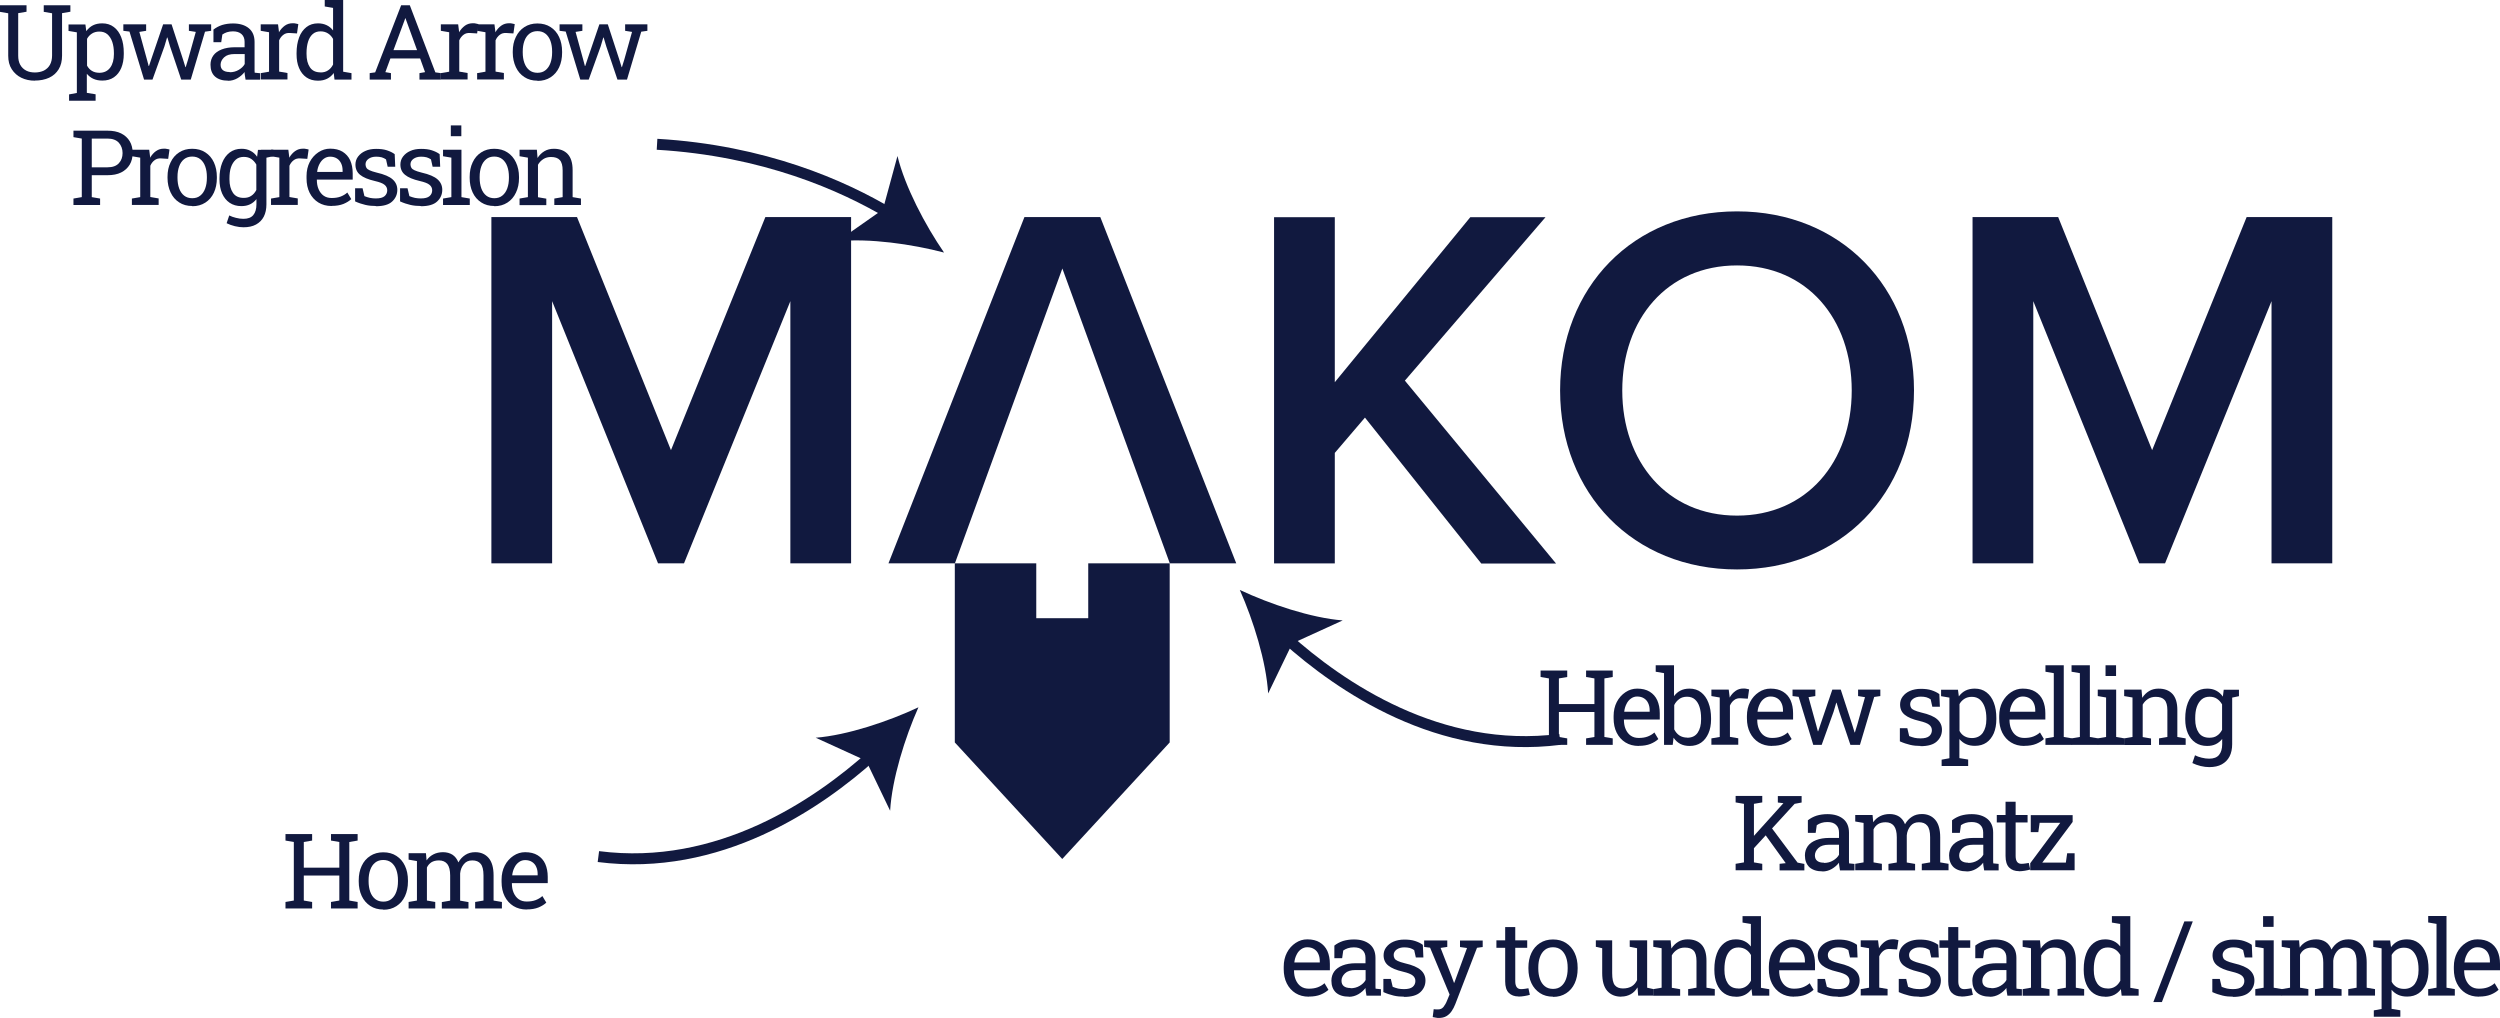 <svg xmlns="http://www.w3.org/2000/svg" id="Layer_2" data-name="Layer 2" viewBox="0 0 228.03 92.85"><defs><style>      .cls-1 {        fill: #11193f;        stroke-width: 0px;      }      .cls-2 {        fill: none;        stroke: #11193f;        stroke-miterlimit: 10;      }    </style></defs><g id="Layer_1-2" data-name="Layer 1"><g><g><path class="cls-2" d="M81.22,19.51c-4.35-2.6-11.54-5.78-21.29-6.35"></path><path class="cls-1" d="M86.11,23.04c-1.72-2.5-3.56-5.99-4.25-8.81l-1.33,4.88-4.14,2.9c2.88-.3,6.8.26,9.73,1.03Z"></path></g><g><path class="cls-2" d="M79.6,68.86c-4.99,4.49-14.04,10.68-25.02,9.27"></path><path class="cls-1" d="M83.78,64.51c-2.74,1.29-6.49,2.55-9.38,2.78l4.6,2.1,2.19,4.56c.17-2.89,1.35-6.67,2.58-9.43Z"></path></g><g><path class="cls-2" d="M117.27,58.17c4.99,4.49,14.04,10.68,25.02,9.27"></path><path class="cls-1" d="M113.09,53.82c1.23,2.77,2.41,6.54,2.58,9.43l2.2-4.56,4.6-2.1c-2.89-.23-6.64-1.49-9.38-2.78Z"></path></g><g><path class="cls-1" d="M3.19,7.36c-.47,0-.88-.09-1.25-.27-.37-.18-.65-.44-.87-.78s-.32-.75-.32-1.22V1.21l-.76-.13V.48h2.43v.59l-.76.13v3.87c0,.34.06.62.19.85s.31.4.54.52c.23.12.5.17.8.17s.57-.06.81-.17c.23-.12.42-.29.55-.52.13-.23.2-.52.2-.86V1.21l-.76-.13V.48h2.43v.59l-.76.13v3.87c0,.49-.1.91-.31,1.25-.21.34-.5.6-.87.77-.37.17-.81.26-1.31.26Z"></path><path class="cls-1" d="M6.3,9.2v-.59l.71-.13V2.95l-.76-.13v-.59h1.54l.08.61c.17-.23.37-.41.61-.53.24-.12.52-.18.84-.18.42,0,.77.11,1.07.34s.52.54.67.94c.16.41.23.88.23,1.42v.1c0,.48-.08.91-.23,1.27s-.38.65-.67.85c-.29.2-.64.3-1.05.3-.31,0-.58-.05-.82-.16-.23-.1-.43-.26-.6-.46v1.74l.8.13v.59h-2.43ZM9.06,6.64c.43,0,.76-.16.99-.47s.34-.73.34-1.23v-.1c0-.38-.05-.72-.15-1.02-.1-.29-.25-.52-.44-.69-.2-.17-.44-.25-.74-.25-.26,0-.48.06-.67.18s-.34.28-.45.48v2.45c.12.21.26.37.45.48.18.11.41.17.68.17Z"></path><path class="cls-1" d="M13.14,7.26l-1.33-4.38-.56-.07v-.59h2.08v.59l-.62.1.69,2.51.16.6h.03l.2-.6,1.09-3.2h.77l1.04,3.19.22.71h.03l.22-.71.7-2.5-.63-.1v-.59h2.03v.59l-.56.08-1.3,4.37h-.87l-1.02-3.03-.24-.81h-.03s-.24.81-.24.81l-1.09,3.03h-.79Z"></path><path class="cls-1" d="M20.81,7.36c-.52,0-.92-.13-1.2-.38s-.41-.62-.41-1.08c0-.32.09-.6.26-.84s.43-.42.76-.55.73-.2,1.19-.2h.9v-.49c0-.3-.09-.54-.28-.71-.19-.17-.45-.25-.78-.25-.21,0-.39.03-.55.08-.15.05-.29.12-.42.21l-.1.7h-.71v-1.15c.23-.18.49-.32.79-.42.3-.09.63-.14,1-.14.61,0,1.09.15,1.44.44.35.29.52.71.52,1.25v2.42c0,.07,0,.13,0,.19,0,.06,0,.12.01.19l.49.05v.59h-1.32c-.03-.14-.05-.26-.06-.37-.02-.11-.03-.22-.03-.33-.18.23-.4.42-.66.57-.26.15-.55.23-.85.23ZM20.95,6.59c.3,0,.58-.07.83-.22.25-.15.43-.32.54-.53v-.91h-.93c-.42,0-.74.1-.95.3-.21.2-.32.43-.32.67,0,.22.07.39.21.5s.34.17.62.17Z"></path><path class="cls-1" d="M23.78,7.26v-.59l.76-.13v-3.6l-.76-.13v-.59h1.58l.08.64v.09c.15-.26.33-.46.54-.61.21-.15.45-.22.72-.22.1,0,.19,0,.29.03.1.02.17.03.22.05l-.12.85-.64-.04c-.24-.02-.45.04-.61.17-.16.12-.29.29-.38.5v2.85l.76.13v.59h-2.43Z"></path><path class="cls-1" d="M29,7.36c-.41,0-.76-.1-1.05-.3s-.52-.49-.67-.85c-.16-.36-.23-.79-.23-1.27v-.1c0-.54.08-1.01.23-1.42.15-.41.38-.72.67-.95s.65-.34,1.06-.34c.3,0,.56.06.79.17.23.11.42.27.58.48V.72l-.76-.13v-.59h1.68v6.54l.76.13v.59h-1.55l-.07-.6c-.16.23-.37.4-.6.52-.24.12-.51.18-.83.18ZM29.23,6.61c.27,0,.5-.06.69-.19.19-.12.34-.3.46-.53v-2.34c-.12-.21-.27-.38-.46-.5-.19-.12-.41-.19-.68-.19-.29,0-.53.08-.72.25s-.33.4-.42.69c-.09.29-.14.63-.14,1.02v.1c0,.51.1.91.31,1.22.21.31.53.46.96.46Z"></path><path class="cls-1" d="M33.72,7.26v-.59l.5-.07,2.37-6.12h.79l2.33,6.12.5.07v.59h-1.95v-.59l.51-.09-.45-1.25h-2.71l-.46,1.25.51.09v.59h-1.94ZM35.89,4.57h2.15l-1-2.75-.05-.15h-.03l-.05.15-1.02,2.75Z"></path><path class="cls-1" d="M40.21,7.26v-.59l.76-.13v-3.6l-.76-.13v-.59h1.58l.08.64v.09c.15-.26.33-.46.54-.61.21-.15.45-.22.72-.22.1,0,.19,0,.29.03.1.02.17.03.22.05l-.12.85-.64-.04c-.24-.02-.45.04-.61.17-.16.12-.29.29-.38.5v2.85l.76.13v.59h-2.43Z"></path><path class="cls-1" d="M43.52,7.26v-.59l.76-.13v-3.6l-.76-.13v-.59h1.58l.08.64v.09c.15-.26.33-.46.54-.61.21-.15.45-.22.72-.22.1,0,.19,0,.29.03.1.02.17.03.22.05l-.12.85-.64-.04c-.24-.02-.45.04-.61.17-.16.12-.29.29-.38.5v2.85l.76.13v.59h-2.43Z"></path><path class="cls-1" d="M49.03,7.36c-.47,0-.87-.11-1.2-.33-.34-.22-.6-.52-.78-.91-.18-.39-.28-.83-.28-1.32v-.1c0-.5.09-.94.28-1.32.18-.39.44-.69.78-.91.34-.22.73-.33,1.19-.33s.87.11,1.2.33c.34.22.6.52.78.91s.27.83.27,1.33v.1c0,.5-.09.94-.27,1.33-.18.39-.44.69-.78.91-.34.22-.73.33-1.2.33ZM49.03,6.64c.29,0,.54-.08.73-.24.2-.16.35-.38.45-.66.1-.28.15-.59.15-.95v-.1c0-.35-.05-.67-.15-.95-.1-.28-.25-.5-.45-.66-.2-.16-.45-.24-.74-.24s-.54.08-.74.24c-.2.16-.35.38-.45.66-.1.28-.15.59-.15.95v.1c0,.35.05.67.15.95.1.28.25.5.45.66.2.16.45.24.74.24Z"></path><path class="cls-1" d="M52.93,7.26l-1.33-4.38-.56-.07v-.59h2.08v.59l-.62.1.69,2.51.16.6h.03l.2-.6,1.09-3.2h.77l1.04,3.19.22.71h.03l.22-.71.7-2.5-.63-.1v-.59h2.03v.59l-.56.08-1.3,4.37h-.87l-1.02-3.03-.24-.81h-.03s-.24.81-.24.81l-1.09,3.03h-.79Z"></path><path class="cls-1" d="M6.7,18.7v-.59l.76-.13v-5.34l-.76-.13v-.59h3.11c.48,0,.9.08,1.24.25.34.17.6.41.78.71s.27.66.27,1.07-.09.77-.27,1.07c-.18.3-.44.54-.78.71-.34.17-.75.25-1.24.25h-1.44v2l.76.13v.59h-2.43ZM8.37,15.26h1.44c.46,0,.8-.12,1.03-.37.23-.25.34-.56.34-.93s-.12-.69-.34-.94c-.23-.25-.57-.38-1.03-.38h-1.44v2.62Z"></path><path class="cls-1" d="M12.03,18.7v-.59l.76-.13v-3.6l-.76-.13v-.59h1.58l.08.64v.09c.15-.26.33-.46.54-.61.21-.15.45-.22.72-.22.1,0,.2,0,.3.03.1.02.17.03.21.05l-.12.85-.64-.04c-.24-.02-.45.04-.61.17-.16.12-.29.29-.38.5v2.85l.76.13v.59h-2.43Z"></path><path class="cls-1" d="M17.54,18.79c-.47,0-.87-.11-1.2-.33-.34-.22-.6-.52-.78-.91-.18-.39-.28-.83-.28-1.32v-.1c0-.5.09-.94.28-1.32.18-.39.44-.69.78-.91.34-.22.73-.33,1.19-.33s.87.11,1.2.33c.34.22.6.52.78.91s.27.83.27,1.33v.1c0,.5-.09.94-.27,1.33-.18.39-.44.69-.78.91-.34.22-.73.33-1.2.33ZM17.54,18.08c.29,0,.54-.08.73-.24.2-.16.35-.38.45-.66.1-.28.15-.59.15-.95v-.1c0-.35-.05-.67-.15-.95-.1-.28-.25-.5-.45-.66-.2-.16-.45-.24-.74-.24s-.54.08-.74.24c-.2.16-.35.38-.45.66-.1.28-.15.59-.15.95v.1c0,.35.05.67.15.95.1.28.25.5.45.66.2.16.45.24.74.24Z"></path><path class="cls-1" d="M22.21,20.73c-.24,0-.5-.03-.79-.1-.28-.07-.53-.16-.75-.27l.24-.71c.17.09.37.16.61.22.23.06.46.09.68.09.41,0,.71-.11.9-.34.19-.23.29-.56.29-.98v-.48c-.16.21-.36.37-.59.48-.23.11-.49.16-.79.16-.41,0-.76-.1-1.06-.3-.3-.2-.53-.49-.69-.85-.16-.37-.24-.79-.24-1.27v-.1c0-.54.08-1.01.24-1.42s.39-.72.69-.95c.3-.22.65-.34,1.07-.34.32,0,.59.06.83.19.24.12.44.3.6.54l.08-.63h.77v4.97c0,.43-.08.81-.24,1.12-.16.31-.4.55-.71.72-.31.17-.69.25-1.14.25ZM22.23,18.05c.28,0,.51-.06.69-.19.19-.12.34-.3.46-.53v-2.32c-.12-.21-.27-.38-.46-.51s-.42-.19-.68-.19c-.29,0-.54.08-.73.25-.19.17-.34.4-.44.69-.1.29-.14.63-.14,1.02v.1c0,.51.11.91.32,1.22.21.31.54.46.98.46ZM24.17,14.41l-.36-.75h1.12v.59l-.76.16Z"></path><path class="cls-1" d="M24.72,18.7v-.59l.76-.13v-3.6l-.76-.13v-.59h1.58l.08.64v.09c.15-.26.33-.46.54-.61.21-.15.45-.22.72-.22.1,0,.2,0,.3.03.1.02.17.03.21.05l-.12.85-.64-.04c-.24-.02-.45.04-.61.17-.16.12-.29.29-.38.5v2.85l.76.13v.59h-2.43Z"></path><path class="cls-1" d="M30.25,18.79c-.47,0-.87-.11-1.21-.32-.34-.21-.61-.51-.8-.89-.19-.38-.28-.82-.28-1.31v-.21c0-.48.1-.91.29-1.28s.46-.67.79-.89.69-.33,1.07-.33c.45,0,.83.09,1.14.28.3.19.54.45.69.78.15.34.23.73.23,1.19v.57h-3.27v.02c0,.32.05.61.16.86s.26.45.46.59.44.21.73.21c.31,0,.58-.04.82-.13.23-.09.44-.21.61-.37l.36.6c-.18.17-.42.32-.71.44-.3.12-.65.18-1.07.18ZM28.93,15.68h2.32v-.12c0-.24-.04-.46-.13-.65-.09-.19-.21-.34-.38-.45-.17-.11-.38-.17-.63-.17-.21,0-.39.06-.56.18-.17.12-.3.28-.41.49-.11.21-.18.44-.21.7v.02Z"></path><path class="cls-1" d="M34.28,18.79c-.34,0-.65-.03-.95-.1s-.61-.17-.94-.32v-1.2s.68,0,.68,0l.17.72c.17.07.34.12.51.16.16.03.34.05.53.05.37,0,.64-.07.8-.21.16-.14.24-.32.24-.53,0-.2-.08-.37-.24-.5-.16-.14-.46-.25-.89-.35-.61-.14-1.06-.33-1.34-.56-.29-.23-.43-.55-.43-.94,0-.27.08-.52.24-.73.16-.21.38-.39.66-.51.28-.13.61-.19.99-.19s.71.04.98.13.51.2.71.35l.05,1.15h-.69l-.15-.67c-.11-.08-.24-.14-.39-.19-.15-.04-.32-.06-.51-.06-.29,0-.52.07-.7.2-.18.13-.27.3-.27.5,0,.12.03.22.08.31s.15.17.29.23c.15.07.36.14.64.21.7.16,1.19.37,1.47.63.28.25.42.57.42.94,0,.43-.16.78-.47,1.07-.31.29-.81.43-1.49.43Z"></path><path class="cls-1" d="M38.38,18.79c-.34,0-.65-.03-.95-.1s-.61-.17-.94-.32v-1.2s.68,0,.68,0l.17.72c.17.07.34.12.51.16.16.03.34.05.53.05.37,0,.64-.07.8-.21.16-.14.24-.32.24-.53,0-.2-.08-.37-.24-.5-.16-.14-.46-.25-.89-.35-.61-.14-1.06-.33-1.34-.56-.29-.23-.43-.55-.43-.94,0-.27.08-.52.24-.73.16-.21.38-.39.66-.51.28-.13.61-.19.99-.19s.71.04.98.13.51.2.71.35l.05,1.15h-.69l-.15-.67c-.11-.08-.24-.14-.39-.19-.15-.04-.32-.06-.51-.06-.29,0-.52.07-.7.2-.18.13-.27.3-.27.5,0,.12.03.22.08.31s.15.17.29.23c.15.07.36.14.64.21.7.16,1.19.37,1.47.63.28.25.42.57.42.94,0,.43-.16.78-.47,1.07-.31.29-.81.43-1.49.43Z"></path><path class="cls-1" d="M40.41,18.7v-.59l.76-.13v-3.6l-.76-.13v-.59h1.68v4.32l.76.13v.59h-2.43ZM41.12,12.42v-.98h.96v.98h-.96Z"></path><path class="cls-1" d="M45.09,18.79c-.46,0-.87-.11-1.2-.33-.34-.22-.6-.52-.78-.91-.18-.39-.27-.83-.27-1.32v-.1c0-.5.09-.94.27-1.32.18-.39.44-.69.78-.91.34-.22.73-.33,1.19-.33s.87.11,1.2.33c.34.22.6.52.78.91.18.38.28.83.28,1.33v.1c0,.5-.09.94-.28,1.33-.18.39-.44.69-.78.91-.34.22-.73.33-1.2.33ZM45.09,18.08c.29,0,.54-.08.73-.24.2-.16.35-.38.45-.66.1-.28.15-.59.15-.95v-.1c0-.35-.05-.67-.15-.95-.1-.28-.25-.5-.45-.66-.2-.16-.45-.24-.74-.24s-.54.08-.73.24c-.2.16-.35.38-.45.66-.1.28-.15.59-.15.95v.1c0,.35.05.67.15.95.1.28.25.5.45.66.2.16.45.24.74.24Z"></path><path class="cls-1" d="M47.39,18.7v-.59l.76-.13v-3.6l-.76-.13v-.59h1.58l.06.75c.17-.27.38-.47.63-.62.25-.15.54-.22.86-.22.54,0,.96.16,1.26.48.3.32.45.81.45,1.47v2.46l.76.13v.59h-2.43v-.59l.76-.13v-2.44c0-.44-.09-.76-.26-.94-.17-.19-.44-.28-.8-.28-.26,0-.5.06-.7.19-.2.13-.37.3-.49.52v2.96l.76.13v.59h-2.43Z"></path></g><g><path class="cls-1" d="M26.04,82.86v-.59l.76-.13v-5.34l-.76-.13v-.59h2.43v.59l-.76.13v2.34h3.24v-2.34l-.76-.13v-.59h2.43v.59l-.76.13v5.34l.76.13v.59h-2.43v-.59l.76-.13v-2.28h-3.24v2.28l.76.13v.59h-2.43Z"></path><path class="cls-1" d="M34.97,82.96c-.47,0-.87-.11-1.2-.33s-.6-.52-.78-.91c-.18-.39-.27-.83-.27-1.32v-.1c0-.5.09-.94.27-1.32.18-.39.44-.69.78-.91.34-.22.73-.33,1.19-.33s.87.11,1.2.33c.34.22.6.52.78.91.18.38.27.83.27,1.33v.1c0,.5-.09.94-.27,1.33-.18.39-.44.69-.78.91-.34.22-.73.33-1.2.33ZM34.97,82.24c.29,0,.54-.08.73-.24.2-.16.35-.38.45-.66.1-.28.15-.59.15-.95v-.1c0-.35-.05-.67-.15-.95-.1-.28-.25-.5-.45-.66-.2-.16-.45-.24-.74-.24s-.54.08-.74.24c-.2.16-.35.38-.45.66-.1.28-.15.59-.15.95v.1c0,.35.05.67.15.95.1.28.25.5.45.66.2.16.45.24.74.24Z"></path><path class="cls-1" d="M37.27,82.86v-.59l.76-.13v-3.6l-.76-.13v-.59h1.58l.06.66c.16-.24.37-.42.62-.55.25-.13.55-.2.88-.2s.62.08.86.23c.24.16.42.39.54.7.16-.29.37-.51.63-.68.26-.17.56-.25.91-.25.51,0,.92.18,1.22.53.3.35.45.88.45,1.59v2.29l.76.13v.59h-2.44v-.59l.76-.13v-2.3c0-.5-.09-.85-.26-1.05-.17-.21-.42-.31-.76-.31s-.58.11-.77.34c-.19.23-.31.51-.34.85v2.48l.76.13v.59h-2.43v-.59l.76-.13v-2.3c0-.47-.09-.82-.26-1.04-.18-.22-.43-.33-.76-.33-.28,0-.51.06-.69.17-.18.12-.32.28-.41.48v3.01l.76.13v.59h-2.43Z"></path><path class="cls-1" d="M48.04,82.96c-.47,0-.87-.11-1.21-.32-.34-.21-.61-.51-.8-.89-.19-.38-.28-.82-.28-1.31v-.21c0-.48.1-.91.29-1.28s.46-.67.79-.89c.33-.22.68-.33,1.07-.33.45,0,.83.09,1.14.28.31.19.54.45.69.78.15.34.23.73.23,1.19v.57h-3.27v.02c0,.32.05.61.16.86.11.25.26.45.46.59.2.14.44.21.73.21.31,0,.58-.04.82-.13.23-.09.44-.21.61-.37l.36.6c-.18.17-.42.32-.71.44-.3.12-.65.18-1.07.18ZM46.72,79.84h2.32v-.12c0-.24-.04-.46-.13-.65-.08-.19-.21-.34-.38-.45-.17-.11-.38-.17-.63-.17-.21,0-.39.06-.56.18-.17.12-.31.28-.41.49-.11.21-.18.44-.21.7v.02Z"></path></g><g><path class="cls-1" d="M140.52,67.94v-.59l.76-.13v-5.34l-.76-.13v-.59h2.43v.59l-.76.13v2.34h3.24v-2.34l-.76-.13v-.59h2.43v.59l-.76.13v5.34l.76.13v.59h-2.43v-.59l.76-.13v-2.28h-3.24v2.28l.76.13v.59h-2.43Z"></path><path class="cls-1" d="M149.47,68.04c-.47,0-.87-.11-1.21-.32-.34-.21-.61-.51-.8-.89-.19-.38-.28-.82-.28-1.31v-.21c0-.48.1-.91.29-1.28s.46-.67.79-.89c.33-.22.68-.33,1.07-.33.45,0,.83.09,1.14.28.31.19.54.45.69.78.15.34.23.73.23,1.19v.57h-3.27v.02c0,.32.05.61.16.86.11.25.26.45.46.59.2.14.44.21.73.21.31,0,.58-.04.82-.13.23-.09.44-.21.61-.37l.36.6c-.18.17-.42.32-.71.44-.3.12-.65.18-1.07.18ZM148.15,64.92h2.32v-.12c0-.24-.04-.46-.13-.65-.08-.19-.21-.34-.38-.45-.17-.11-.38-.17-.63-.17-.21,0-.39.06-.56.18-.17.12-.31.28-.41.49-.11.21-.18.44-.21.7v.02Z"></path><path class="cls-1" d="M154.12,68.04c-.33,0-.61-.06-.86-.19-.24-.13-.44-.31-.61-.56l-.08.65h-.79v-6.54l-.76-.13v-.59h1.67v2.82c.16-.22.35-.39.59-.51.23-.12.51-.18.82-.18.42,0,.77.11,1.06.34s.52.54.67.95c.16.41.24.88.24,1.42v.1c0,.48-.08.91-.24,1.27-.16.36-.38.65-.67.85s-.64.3-1.05.3ZM153.89,67.29c.43,0,.75-.15.96-.46.21-.31.31-.71.31-1.22v-.1c0-.39-.05-.73-.14-1.02s-.23-.52-.42-.69c-.19-.17-.43-.25-.72-.25s-.52.07-.71.21c-.19.14-.35.32-.46.55v2.22c.12.23.27.42.47.55s.44.2.72.2Z"></path><path class="cls-1" d="M156.1,67.94v-.59l.76-.13v-3.6l-.76-.13v-.59h1.58l.08.64v.09c.15-.26.33-.46.54-.61.21-.15.45-.22.72-.22.1,0,.19,0,.3.03.1.02.17.03.22.05l-.12.85-.64-.04c-.24-.02-.45.04-.61.17-.16.12-.29.29-.38.5v2.85l.76.13v.59h-2.43Z"></path><path class="cls-1" d="M161.63,68.04c-.47,0-.87-.11-1.21-.32-.34-.21-.61-.51-.8-.89-.19-.38-.28-.82-.28-1.31v-.21c0-.48.1-.91.29-1.28s.46-.67.79-.89c.33-.22.68-.33,1.07-.33.45,0,.83.09,1.14.28.31.19.54.45.69.78.15.34.23.73.23,1.19v.57h-3.27v.02c0,.32.05.61.16.86.11.25.26.45.46.59.2.14.44.21.73.21.31,0,.58-.04.82-.13.23-.09.44-.21.61-.37l.36.6c-.18.17-.42.32-.71.44-.3.12-.65.18-1.07.18ZM160.31,64.92h2.32v-.12c0-.24-.04-.46-.13-.65-.08-.19-.21-.34-.38-.45-.17-.11-.38-.17-.63-.17-.21,0-.39.06-.56.18-.17.12-.31.28-.41.49-.11.21-.18.44-.21.7v.02Z"></path><path class="cls-1" d="M165.39,67.94l-1.33-4.38-.56-.07v-.59h2.08v.59l-.62.1.69,2.51.16.6h.03l.2-.6,1.09-3.2h.77l1.04,3.19.22.71h.03l.22-.71.7-2.5-.63-.1v-.59h2.03v.59l-.56.08-1.3,4.37h-.87l-1.02-3.03-.24-.81h-.03s-.24.81-.24.81l-1.09,3.03h-.79Z"></path><path class="cls-1" d="M175.18,68.04c-.34,0-.66-.03-.95-.1-.29-.07-.61-.17-.94-.32v-1.2s.68,0,.68,0l.17.72c.17.07.34.12.5.16.16.03.34.05.53.05.37,0,.64-.07.8-.21.16-.14.24-.32.24-.53,0-.2-.08-.37-.24-.5s-.46-.25-.89-.35c-.61-.14-1.06-.33-1.34-.56-.29-.23-.43-.55-.43-.94,0-.27.08-.52.24-.73.16-.21.38-.39.66-.51s.61-.19.99-.19.71.04.98.13.51.2.71.35l.05,1.15h-.69l-.15-.67c-.11-.08-.24-.14-.39-.19-.15-.04-.32-.06-.51-.06-.29,0-.52.07-.7.2-.18.13-.27.3-.27.5,0,.12.03.22.08.31.05.09.15.17.29.23.15.07.36.14.64.21.7.16,1.19.37,1.47.63.28.25.42.57.42.94,0,.43-.16.78-.47,1.07-.31.29-.81.43-1.49.43Z"></path><path class="cls-1" d="M177.1,69.88v-.59l.71-.13v-5.53l-.76-.13v-.59h1.54l.08.61c.17-.23.37-.41.61-.53.24-.12.52-.18.84-.18.42,0,.77.11,1.07.34s.52.54.67.94c.16.41.23.88.23,1.42v.1c0,.48-.08.91-.23,1.27-.16.36-.38.65-.67.85s-.64.3-1.05.3c-.31,0-.58-.05-.82-.16-.23-.1-.43-.26-.6-.46v1.74l.8.13v.59h-2.43ZM179.86,67.32c.43,0,.76-.16.99-.47.22-.32.33-.73.33-1.23v-.1c0-.38-.05-.72-.15-1.02-.1-.29-.25-.52-.44-.69-.2-.17-.44-.25-.74-.25-.26,0-.48.06-.67.18-.19.12-.34.28-.45.48v2.45c.11.21.26.37.45.48s.41.17.68.17Z"></path><path class="cls-1" d="M184.64,68.04c-.47,0-.87-.11-1.21-.32-.34-.21-.61-.51-.8-.89-.19-.38-.28-.82-.28-1.31v-.21c0-.48.1-.91.29-1.28s.46-.67.79-.89c.33-.22.68-.33,1.07-.33.45,0,.83.09,1.14.28.31.19.54.45.69.78.15.34.23.73.23,1.19v.57h-3.27v.02c0,.32.05.61.16.86.11.25.26.45.46.59.2.14.44.21.73.21.31,0,.58-.04.82-.13.23-.09.44-.21.61-.37l.36.6c-.18.17-.42.32-.71.44-.3.12-.65.18-1.07.18ZM183.32,64.92h2.32v-.12c0-.24-.04-.46-.13-.65-.08-.19-.21-.34-.38-.45-.17-.11-.38-.17-.63-.17-.21,0-.39.06-.56.18-.17.12-.31.28-.41.49-.11.21-.18.44-.21.7v.02Z"></path><path class="cls-1" d="M186.57,67.94v-.59l.76-.13v-5.82l-.76-.13v-.59h1.67v6.54l.76.13v.59h-2.43Z"></path><path class="cls-1" d="M188.95,67.94v-.59l.76-.13v-5.82l-.76-.13v-.59h1.67v6.54l.76.13v.59h-2.43Z"></path><path class="cls-1" d="M191.34,67.94v-.59l.76-.13v-3.6l-.76-.13v-.59h1.68v4.32l.76.13v.59h-2.43ZM192.05,61.66v-.98h.96v.98h-.96Z"></path><path class="cls-1" d="M193.75,67.94v-.59l.76-.13v-3.6l-.76-.13v-.59h1.58l.07.75c.17-.27.38-.47.63-.62s.54-.22.86-.22c.54,0,.96.16,1.26.48s.45.81.45,1.47v2.46l.76.13v.59h-2.43v-.59l.76-.13v-2.44c0-.44-.09-.76-.26-.94-.17-.19-.44-.28-.8-.28-.26,0-.5.06-.7.19-.2.13-.37.3-.49.52v2.96l.76.13v.59h-2.43Z"></path><path class="cls-1" d="M201.51,69.97c-.24,0-.5-.03-.79-.1-.28-.07-.53-.16-.75-.27l.24-.71c.17.09.37.16.61.22.23.06.46.09.68.09.41,0,.71-.11.9-.34.19-.23.29-.56.29-.98v-.48c-.17.21-.36.37-.59.48-.23.11-.49.16-.79.16-.41,0-.76-.1-1.06-.3s-.53-.49-.69-.85c-.16-.37-.24-.79-.24-1.27v-.1c0-.54.08-1.01.24-1.42s.39-.72.69-.95.65-.34,1.07-.34c.32,0,.59.06.83.19s.44.3.6.54l.08-.63h.77v4.97c0,.43-.08.81-.24,1.12-.16.31-.4.55-.71.72-.31.17-.69.25-1.14.25ZM201.53,67.29c.28,0,.51-.06.69-.19.19-.12.34-.3.46-.53v-2.32c-.12-.21-.27-.38-.46-.51s-.42-.19-.68-.19c-.29,0-.53.08-.73.25-.19.17-.34.4-.44.69-.1.29-.14.63-.14,1.02v.1c0,.51.11.91.32,1.22.21.31.54.46.98.46ZM203.46,63.66l-.36-.75h1.12v.59l-.76.16Z"></path><path class="cls-1" d="M158.31,79.38v-.59l.76-.13v-5.34l-.76-.13v-.59h2.43v.59l-.76.13v5.34l.76.13v.59h-2.43ZM159.92,77.42l-.49-.57,3.22-3.57.02-.02-.51-.06v-.59h2.17v.59l-.64.12-3.77,4.11ZM162.32,79.38v-.59l.56-.06h0s-1.88-2.61-1.88-2.61l.51-.72,2.45,3.28.62.12v.59h-2.26Z"></path><path class="cls-1" d="M166.24,79.48c-.52,0-.92-.13-1.2-.38-.27-.26-.41-.62-.41-1.08,0-.32.09-.6.26-.84.17-.24.43-.42.76-.55s.73-.2,1.19-.2h.9v-.49c0-.3-.09-.54-.28-.71-.18-.17-.44-.25-.78-.25-.21,0-.39.03-.55.08-.15.05-.3.12-.42.21l-.1.7h-.71v-1.15c.23-.18.49-.32.79-.42.3-.09.63-.14,1-.14.61,0,1.09.15,1.44.44.35.29.52.71.52,1.25v2.42c0,.07,0,.13,0,.19,0,.06,0,.12.01.19l.49.05v.59h-1.32c-.03-.14-.05-.26-.06-.37-.02-.11-.03-.22-.03-.33-.18.23-.4.42-.66.57-.26.15-.55.23-.85.23ZM166.37,78.71c.3,0,.58-.07.83-.22.25-.15.43-.32.54-.53v-.91h-.93c-.42,0-.74.1-.95.3-.21.2-.32.43-.32.67,0,.22.07.39.21.5s.34.17.62.17Z"></path><path class="cls-1" d="M169.22,79.38v-.59l.76-.13v-3.6l-.76-.13v-.59h1.58l.06.66c.16-.24.37-.42.62-.55.25-.13.55-.2.88-.2s.62.08.86.23c.24.16.42.39.54.7.16-.29.37-.51.63-.68.26-.17.56-.25.91-.25.51,0,.92.18,1.22.53.3.35.45.88.45,1.59v2.29l.76.13v.59h-2.44v-.59l.76-.13v-2.3c0-.5-.09-.85-.26-1.05-.17-.21-.42-.31-.76-.31s-.58.11-.77.34c-.19.23-.31.51-.34.85v2.48l.76.13v.59h-2.43v-.59l.76-.13v-2.3c0-.47-.09-.82-.26-1.04-.18-.22-.43-.33-.76-.33-.28,0-.51.06-.69.17-.18.12-.32.28-.41.48v3.01l.76.13v.59h-2.43Z"></path><path class="cls-1" d="M179.39,79.48c-.52,0-.92-.13-1.2-.38-.27-.26-.41-.62-.41-1.08,0-.32.09-.6.26-.84.17-.24.43-.42.76-.55s.73-.2,1.19-.2h.9v-.49c0-.3-.09-.54-.28-.71-.18-.17-.44-.25-.78-.25-.21,0-.39.03-.55.08-.15.05-.3.12-.42.21l-.1.7h-.71v-1.15c.23-.18.49-.32.79-.42.3-.09.63-.14,1-.14.61,0,1.09.15,1.44.44.35.29.52.71.52,1.25v2.42c0,.07,0,.13,0,.19,0,.06,0,.12.01.19l.49.05v.59h-1.32c-.03-.14-.05-.26-.06-.37-.02-.11-.03-.22-.03-.33-.18.23-.4.42-.66.57-.26.15-.55.23-.85.23ZM179.53,78.71c.3,0,.58-.07.83-.22.25-.15.43-.32.54-.53v-.91h-.93c-.42,0-.74.1-.95.3-.21.2-.32.43-.32.67,0,.22.07.39.21.5s.34.17.62.17Z"></path><path class="cls-1" d="M184.15,79.46c-.37,0-.67-.11-.89-.33s-.33-.57-.33-1.05v-3.06h-.8v-.68h.8v-1.21h.92v1.21h1.09v.68h-1.09v3.06c0,.24.05.42.14.54.1.12.22.17.39.17.11,0,.23-.01.36-.03.13-.02.24-.04.31-.05l.13.6c-.13.04-.3.08-.49.11-.19.03-.37.05-.54.05Z"></path><path class="cls-1" d="M185.18,79.38v-.64l2.74-3.69h-1.88l-.12.85h-.69v-1.55h3.82v.62l-2.77,3.71h2.15l.12-.85h.68v1.55h-4.06Z"></path><path class="cls-1" d="M119.38,90.91c-.47,0-.87-.11-1.21-.32-.34-.21-.61-.51-.8-.89-.19-.38-.28-.82-.28-1.31v-.21c0-.48.1-.91.29-1.28s.46-.67.79-.89c.33-.22.68-.33,1.07-.33.45,0,.83.09,1.14.28.31.19.54.45.69.78.15.34.23.73.23,1.19v.57h-3.27v.02c0,.32.05.61.16.86.11.25.26.45.46.59.2.14.44.21.73.21.31,0,.58-.04.82-.13.23-.09.44-.21.61-.37l.36.6c-.18.17-.42.32-.71.44-.3.12-.65.18-1.07.18ZM118.06,87.79h2.32v-.12c0-.24-.04-.46-.13-.65-.08-.19-.21-.34-.38-.45-.17-.11-.38-.17-.63-.17-.21,0-.39.06-.56.18-.17.12-.31.28-.41.49-.11.21-.18.44-.21.7v.02Z"></path><path class="cls-1" d="M123.05,90.91c-.52,0-.92-.13-1.2-.38-.27-.26-.41-.62-.41-1.08,0-.32.09-.6.26-.84.17-.24.43-.42.76-.55s.73-.2,1.19-.2h.9v-.49c0-.3-.09-.54-.28-.71-.18-.17-.44-.25-.78-.25-.21,0-.39.03-.55.08-.15.05-.3.12-.42.21l-.1.7h-.71v-1.15c.23-.18.49-.32.79-.42.3-.09.63-.14,1-.14.61,0,1.09.15,1.44.44.35.29.52.71.52,1.25v2.42c0,.07,0,.13,0,.19,0,.06,0,.12.01.19l.49.05v.59h-1.32c-.03-.14-.05-.26-.06-.37-.02-.11-.03-.22-.03-.33-.18.23-.4.42-.66.57-.26.15-.55.23-.85.23ZM123.19,90.14c.3,0,.58-.07.83-.22.25-.15.43-.32.54-.53v-.91h-.93c-.42,0-.74.1-.95.3-.21.2-.32.43-.32.67,0,.22.07.39.21.5s.34.17.62.17Z"></path><path class="cls-1" d="M128.07,90.91c-.34,0-.66-.03-.95-.1-.29-.07-.61-.17-.94-.32v-1.2s.68,0,.68,0l.17.72c.17.07.34.12.5.16.16.03.34.05.53.05.37,0,.64-.07.8-.21.16-.14.24-.32.24-.53,0-.2-.08-.37-.24-.5s-.46-.25-.89-.35c-.61-.14-1.06-.33-1.34-.56-.29-.23-.43-.55-.43-.94,0-.27.08-.52.24-.73.16-.21.38-.39.66-.51s.61-.19.99-.19.71.04.98.13.51.2.71.35l.05,1.15h-.69l-.15-.67c-.11-.08-.24-.14-.39-.19-.15-.04-.32-.06-.51-.06-.29,0-.52.07-.7.2-.18.13-.27.3-.27.5,0,.12.03.22.08.31.05.09.15.17.29.23.15.07.36.14.64.21.7.16,1.19.37,1.47.63.28.25.42.57.42.94,0,.43-.16.78-.47,1.07-.31.29-.81.43-1.49.43Z"></path><path class="cls-1" d="M131.23,92.85c-.07,0-.16,0-.28-.03-.12-.02-.2-.03-.27-.05l.09-.72c.05,0,.13.01.22.02.09,0,.16,0,.19,0,.2,0,.35-.07.48-.22.12-.15.24-.35.34-.61l.22-.53-1.78-4.27-.54-.07v-.59h2.11v.59l-.61.09.98,2.52.24.66h.03l1.16-3.17-.64-.09v-.59h2.07v.59l-.52.07-1.98,5.14c-.09.24-.21.46-.34.65-.13.19-.29.34-.48.45-.19.11-.42.16-.69.16Z"></path><path class="cls-1" d="M138.51,90.89c-.37,0-.67-.11-.89-.33s-.33-.57-.33-1.05v-3.06h-.8v-.68h.8v-1.21h.92v1.21h1.09v.68h-1.09v3.06c0,.24.05.42.14.54.1.12.22.17.39.17.11,0,.23-.01.36-.03.13-.02.24-.04.31-.05l.13.6c-.13.04-.3.08-.49.11-.19.03-.37.05-.54.05Z"></path><path class="cls-1" d="M141.66,90.91c-.47,0-.87-.11-1.2-.33s-.6-.52-.78-.91c-.18-.39-.27-.83-.27-1.32v-.1c0-.5.09-.94.27-1.32.18-.39.44-.69.78-.91.34-.22.73-.33,1.19-.33s.87.11,1.2.33c.34.22.6.52.78.91.18.38.27.83.27,1.33v.1c0,.5-.09.94-.27,1.33-.18.39-.44.69-.78.91-.34.22-.73.33-1.2.33ZM141.66,90.2c.29,0,.54-.08.73-.24.2-.16.35-.38.45-.66.1-.28.15-.59.15-.95v-.1c0-.35-.05-.67-.15-.95-.1-.28-.25-.5-.45-.66-.2-.16-.45-.24-.74-.24s-.54.08-.74.24c-.2.16-.35.38-.45.66-.1.28-.15.59-.15.95v.1c0,.35.05.67.15.95.1.28.25.5.45.66.2.16.45.24.74.24Z"></path><path class="cls-1" d="M147.88,90.91c-.55,0-.97-.18-1.28-.53-.31-.35-.46-.9-.46-1.64v-2.25l-.58-.13v-.59h1.49v2.98c0,.54.08.91.24,1.11.16.2.41.3.74.3s.59-.07.81-.2c.21-.13.37-.32.48-.56v-2.91l-.67-.13v-.59h1.59v4.32l.58.13v.59h-1.4l-.06-.75c-.16.27-.36.48-.61.62s-.54.22-.86.22Z"></path><path class="cls-1" d="M150.8,90.81v-.59l.76-.13v-3.6l-.76-.13v-.59h1.58l.07.75c.17-.27.38-.47.63-.62s.54-.22.86-.22c.54,0,.96.16,1.26.48s.45.81.45,1.47v2.46l.76.13v.59h-2.43v-.59l.76-.13v-2.44c0-.44-.09-.76-.26-.94-.17-.19-.44-.28-.8-.28-.26,0-.5.06-.7.19-.2.13-.37.3-.49.52v2.96l.76.13v.59h-2.43Z"></path><path class="cls-1" d="M158.32,90.91c-.41,0-.76-.1-1.05-.3-.29-.2-.52-.49-.67-.85s-.23-.79-.23-1.27v-.1c0-.54.08-1.01.23-1.42s.38-.72.67-.95.65-.34,1.06-.34c.3,0,.56.06.79.17.23.11.42.27.58.48v-2.05l-.76-.13v-.59h1.68v6.54l.76.13v.59h-1.55l-.07-.6c-.17.23-.37.4-.6.52-.24.12-.51.18-.83.18ZM158.56,90.17c.27,0,.5-.06.69-.19.19-.12.34-.3.46-.53v-2.34c-.12-.21-.27-.38-.46-.5-.19-.12-.42-.19-.68-.19-.29,0-.53.08-.72.25s-.33.4-.42.69c-.09.29-.14.63-.14,1.02v.1c0,.51.1.91.31,1.22.21.31.53.46.96.46Z"></path><path class="cls-1" d="M163.63,90.91c-.47,0-.87-.11-1.21-.32-.34-.21-.61-.51-.8-.89-.19-.38-.28-.82-.28-1.31v-.21c0-.48.1-.91.29-1.28s.46-.67.79-.89c.33-.22.68-.33,1.07-.33.45,0,.83.09,1.14.28.31.19.54.45.69.78.15.34.23.73.23,1.19v.57h-3.27v.02c0,.32.05.61.16.86.11.25.26.45.46.59.2.14.44.21.73.21.31,0,.58-.04.82-.13.23-.09.44-.21.61-.37l.36.6c-.18.17-.42.32-.71.44-.3.12-.65.18-1.07.18ZM162.31,87.79h2.32v-.12c0-.24-.04-.46-.13-.65-.08-.19-.21-.34-.38-.45-.17-.11-.38-.17-.63-.17-.21,0-.39.06-.56.18-.17.12-.31.28-.41.49-.11.21-.18.44-.21.7v.02Z"></path><path class="cls-1" d="M167.67,90.91c-.34,0-.66-.03-.95-.1-.29-.07-.61-.17-.94-.32v-1.2s.68,0,.68,0l.17.72c.17.07.34.12.5.16.16.03.34.05.53.05.37,0,.64-.07.8-.21.16-.14.24-.32.24-.53,0-.2-.08-.37-.24-.5s-.46-.25-.89-.35c-.61-.14-1.06-.33-1.34-.56-.29-.23-.43-.55-.43-.94,0-.27.08-.52.24-.73.16-.21.38-.39.66-.51s.61-.19.99-.19.71.04.98.13.51.2.71.35l.05,1.15h-.69l-.15-.67c-.11-.08-.24-.14-.39-.19-.15-.04-.32-.06-.51-.06-.29,0-.52.07-.7.2-.18.13-.27.3-.27.5,0,.12.03.22.08.31.05.09.15.17.29.23.15.07.36.14.64.21.7.16,1.19.37,1.47.63.28.25.42.57.42.94,0,.43-.16.78-.47,1.07-.31.29-.81.43-1.49.43Z"></path><path class="cls-1" d="M169.72,90.81v-.59l.76-.13v-3.6l-.76-.13v-.59h1.58l.08.64v.09c.15-.26.33-.46.54-.61.21-.15.45-.22.72-.22.1,0,.19,0,.3.03.1.02.17.03.22.05l-.12.85-.64-.04c-.24-.02-.45.04-.61.17-.16.12-.29.29-.38.5v2.85l.76.13v.59h-2.43Z"></path><path class="cls-1" d="M175.08,90.91c-.34,0-.66-.03-.95-.1-.29-.07-.61-.17-.94-.32v-1.2s.68,0,.68,0l.17.72c.17.07.34.12.5.16.16.03.34.05.53.05.37,0,.64-.07.8-.21.16-.14.24-.32.24-.53,0-.2-.08-.37-.24-.5s-.46-.25-.89-.35c-.61-.14-1.06-.33-1.34-.56-.29-.23-.43-.55-.43-.94,0-.27.08-.52.24-.73.16-.21.38-.39.66-.51s.61-.19.99-.19.71.04.98.13.51.2.71.35l.05,1.15h-.69l-.15-.67c-.11-.08-.24-.14-.39-.19-.15-.04-.32-.06-.51-.06-.29,0-.52.07-.7.2-.18.13-.27.3-.27.5,0,.12.03.22.08.31.05.09.15.17.29.23.15.07.36.14.64.21.7.16,1.19.37,1.47.63.28.25.42.57.42.94,0,.43-.16.78-.47,1.07-.31.29-.81.43-1.49.43Z"></path><path class="cls-1" d="M178.92,90.89c-.37,0-.67-.11-.89-.33s-.33-.57-.33-1.05v-3.06h-.8v-.68h.8v-1.21h.92v1.21h1.09v.68h-1.09v3.06c0,.24.05.42.14.54.1.12.22.17.39.17.11,0,.23-.01.36-.03.13-.02.24-.04.31-.05l.13.6c-.13.04-.3.08-.49.11-.19.03-.37.05-.54.05Z"></path><path class="cls-1" d="M181.51,90.91c-.52,0-.92-.13-1.2-.38-.27-.26-.41-.62-.41-1.08,0-.32.09-.6.26-.84.17-.24.43-.42.76-.55s.73-.2,1.19-.2h.9v-.49c0-.3-.09-.54-.28-.71-.18-.17-.44-.25-.78-.25-.21,0-.39.03-.55.08-.15.05-.3.12-.42.21l-.1.7h-.71v-1.15c.23-.18.49-.32.79-.42.3-.09.63-.14,1-.14.61,0,1.09.15,1.44.44.35.29.52.71.52,1.25v2.42c0,.07,0,.13,0,.19,0,.06,0,.12.01.19l.49.05v.59h-1.32c-.03-.14-.05-.26-.06-.37-.02-.11-.03-.22-.03-.33-.18.23-.4.42-.66.57-.26.15-.55.23-.85.23ZM181.64,90.14c.3,0,.58-.07.83-.22.25-.15.43-.32.54-.53v-.91h-.93c-.42,0-.74.1-.95.3-.21.2-.32.43-.32.67,0,.22.07.39.21.5s.34.17.62.17Z"></path><path class="cls-1" d="M184.49,90.81v-.59l.76-.13v-3.6l-.76-.13v-.59h1.58l.07.75c.17-.27.38-.47.63-.62s.54-.22.86-.22c.54,0,.96.16,1.26.48s.45.81.45,1.47v2.46l.76.13v.59h-2.43v-.59l.76-.13v-2.44c0-.44-.09-.76-.26-.94-.17-.19-.44-.28-.8-.28-.26,0-.5.06-.7.19-.2.13-.37.3-.49.52v2.96l.76.13v.59h-2.43Z"></path><path class="cls-1" d="M192.01,90.91c-.41,0-.76-.1-1.05-.3-.29-.2-.52-.49-.67-.85s-.23-.79-.23-1.27v-.1c0-.54.08-1.01.23-1.42s.38-.72.67-.95.65-.34,1.06-.34c.3,0,.56.06.79.17.23.11.42.27.58.48v-2.05l-.76-.13v-.59h1.68v6.54l.76.13v.59h-1.55l-.07-.6c-.17.23-.37.4-.6.52-.24.12-.51.18-.83.18ZM192.25,90.17c.27,0,.5-.06.69-.19.19-.12.34-.3.46-.53v-2.34c-.12-.21-.27-.38-.46-.5-.19-.12-.42-.19-.68-.19-.29,0-.53.08-.72.25s-.33.4-.42.69c-.09.29-.14.63-.14,1.02v.1c0,.51.1.91.31,1.22.21.31.53.46.96.46Z"></path><path class="cls-1" d="M196.41,91.4l2.83-7.36h.77l-2.82,7.36h-.78Z"></path><path class="cls-1" d="M203.68,90.91c-.34,0-.66-.03-.95-.1-.29-.07-.61-.17-.94-.32v-1.2s.68,0,.68,0l.17.72c.17.07.34.12.5.16.16.03.34.05.53.05.37,0,.64-.07.8-.21.16-.14.24-.32.24-.53,0-.2-.08-.37-.24-.5s-.46-.25-.89-.35c-.61-.14-1.06-.33-1.34-.56-.29-.23-.43-.55-.43-.94,0-.27.08-.52.24-.73.16-.21.38-.39.66-.51s.61-.19.99-.19.71.04.98.13.51.2.71.35l.05,1.15h-.69l-.15-.67c-.11-.08-.24-.14-.39-.19-.15-.04-.32-.06-.51-.06-.29,0-.52.07-.7.2-.18.13-.27.3-.27.5,0,.12.03.22.08.31.05.09.15.17.29.23.15.07.36.14.64.21.7.16,1.19.37,1.47.63.28.25.42.57.42.94,0,.43-.16.78-.47,1.07-.31.29-.81.43-1.49.43Z"></path><path class="cls-1" d="M205.71,90.81v-.59l.76-.13v-3.6l-.76-.13v-.59h1.68v4.32l.76.13v.59h-2.43ZM206.42,84.54v-.98h.96v.98h-.96Z"></path><path class="cls-1" d="M208.12,90.81v-.59l.76-.13v-3.6l-.76-.13v-.59h1.58l.06.66c.16-.24.37-.42.62-.55.25-.13.55-.2.88-.2s.62.08.86.23c.24.16.42.39.54.7.16-.29.37-.51.63-.68.26-.17.56-.25.91-.25.51,0,.92.18,1.22.53.3.35.45.88.45,1.59v2.29l.76.13v.59h-2.44v-.59l.76-.13v-2.3c0-.5-.09-.85-.26-1.05-.17-.21-.42-.31-.76-.31s-.58.11-.77.34c-.19.23-.31.51-.34.85v2.48l.76.13v.59h-2.43v-.59l.76-.13v-2.3c0-.47-.09-.82-.26-1.04-.18-.22-.43-.33-.76-.33-.28,0-.51.06-.69.17-.18.12-.32.28-.41.48v3.01l.76.13v.59h-2.43Z"></path><path class="cls-1" d="M216.52,92.75v-.59l.71-.13v-5.53l-.76-.13v-.59h1.54l.08.61c.17-.23.37-.41.61-.53.24-.12.52-.18.84-.18.42,0,.77.11,1.07.34s.52.54.67.94c.16.41.23.88.23,1.42v.1c0,.48-.08.91-.23,1.27-.16.36-.38.65-.67.85s-.64.3-1.05.3c-.31,0-.58-.05-.82-.16-.23-.1-.43-.26-.6-.46v1.74l.8.13v.59h-2.43ZM219.28,90.2c.43,0,.76-.16.99-.47.22-.32.33-.73.33-1.23v-.1c0-.38-.05-.72-.15-1.02-.1-.29-.25-.52-.44-.69-.2-.17-.44-.25-.74-.25-.26,0-.48.06-.67.18-.19.12-.34.28-.45.48v2.45c.11.21.26.37.45.48s.41.17.68.17Z"></path><path class="cls-1" d="M221.48,90.81v-.59l.76-.13v-5.82l-.76-.13v-.59h1.67v6.54l.76.13v.59h-2.43Z"></path><path class="cls-1" d="M226.11,90.91c-.47,0-.87-.11-1.21-.32-.34-.21-.61-.51-.8-.89-.19-.38-.28-.82-.28-1.31v-.21c0-.48.1-.91.29-1.28s.46-.67.79-.89c.33-.22.68-.33,1.07-.33.45,0,.83.09,1.14.28.31.19.54.45.69.78.15.34.23.73.23,1.19v.57h-3.27v.02c0,.32.05.61.16.86.11.25.26.45.46.59.2.14.44.21.73.21.31,0,.58-.04.82-.13.23-.09.44-.21.61-.37l.36.6c-.18.17-.42.32-.71.44-.3.12-.65.18-1.07.18ZM224.79,87.79h2.32v-.12c0-.24-.04-.46-.13-.65-.08-.19-.21-.34-.38-.45-.17-.11-.38-.17-.63-.17-.21,0-.39.06-.56.18-.17.12-.31.28-.41.49-.11.21-.18.44-.21.7v.02Z"></path></g><path class="cls-1" d="M69.81,19.8l-8.61,21.26-8.57-21.26h-7.81v31.58h5.54v-23.91l9.66,23.91h2.37l9.7-23.91v23.91h5.54v-31.58h-7.82Z"></path><path class="cls-1" d="M100.35,19.8h-6.91l-12.4,31.58h6.06s9.8-26.89,9.8-26.89l9.8,26.89h0s6.06,0,6.06,0l-12.4-31.58Z"></path><path class="cls-1" d="M128.14,34.72l12.83-14.91h-6.86l-12.36,15.05v-15.05h-5.54v31.58h5.54v-10.08l2.75-3.22,10.61,13.31h6.82l-13.77-16.66Z"></path><path class="cls-1" d="M158.44,19.28c-9.47,0-16.14,6.91-16.14,16.33s6.67,16.33,16.14,16.33,16.14-6.91,16.14-16.33-6.68-16.33-16.14-16.33ZM158.44,47.03c-6.39,0-10.47-4.92-10.47-11.41s4.07-11.41,10.47-11.41,10.46,4.88,10.46,11.41-4.12,11.41-10.46,11.41Z"></path><path class="cls-1" d="M204.92,19.8l-8.62,21.26-8.57-21.26h-7.81v31.58h5.54v-23.91l9.66,23.91h2.36l9.71-23.91v23.91h5.54v-31.58h-7.81Z"></path><polygon class="cls-1" points="106.69 51.38 106.69 67.72 96.89 78.35 87.09 67.72 87.09 51.38 94.52 51.38 94.52 56.39 99.26 56.39 99.26 51.38 106.69 51.38"></polygon></g></g></svg>